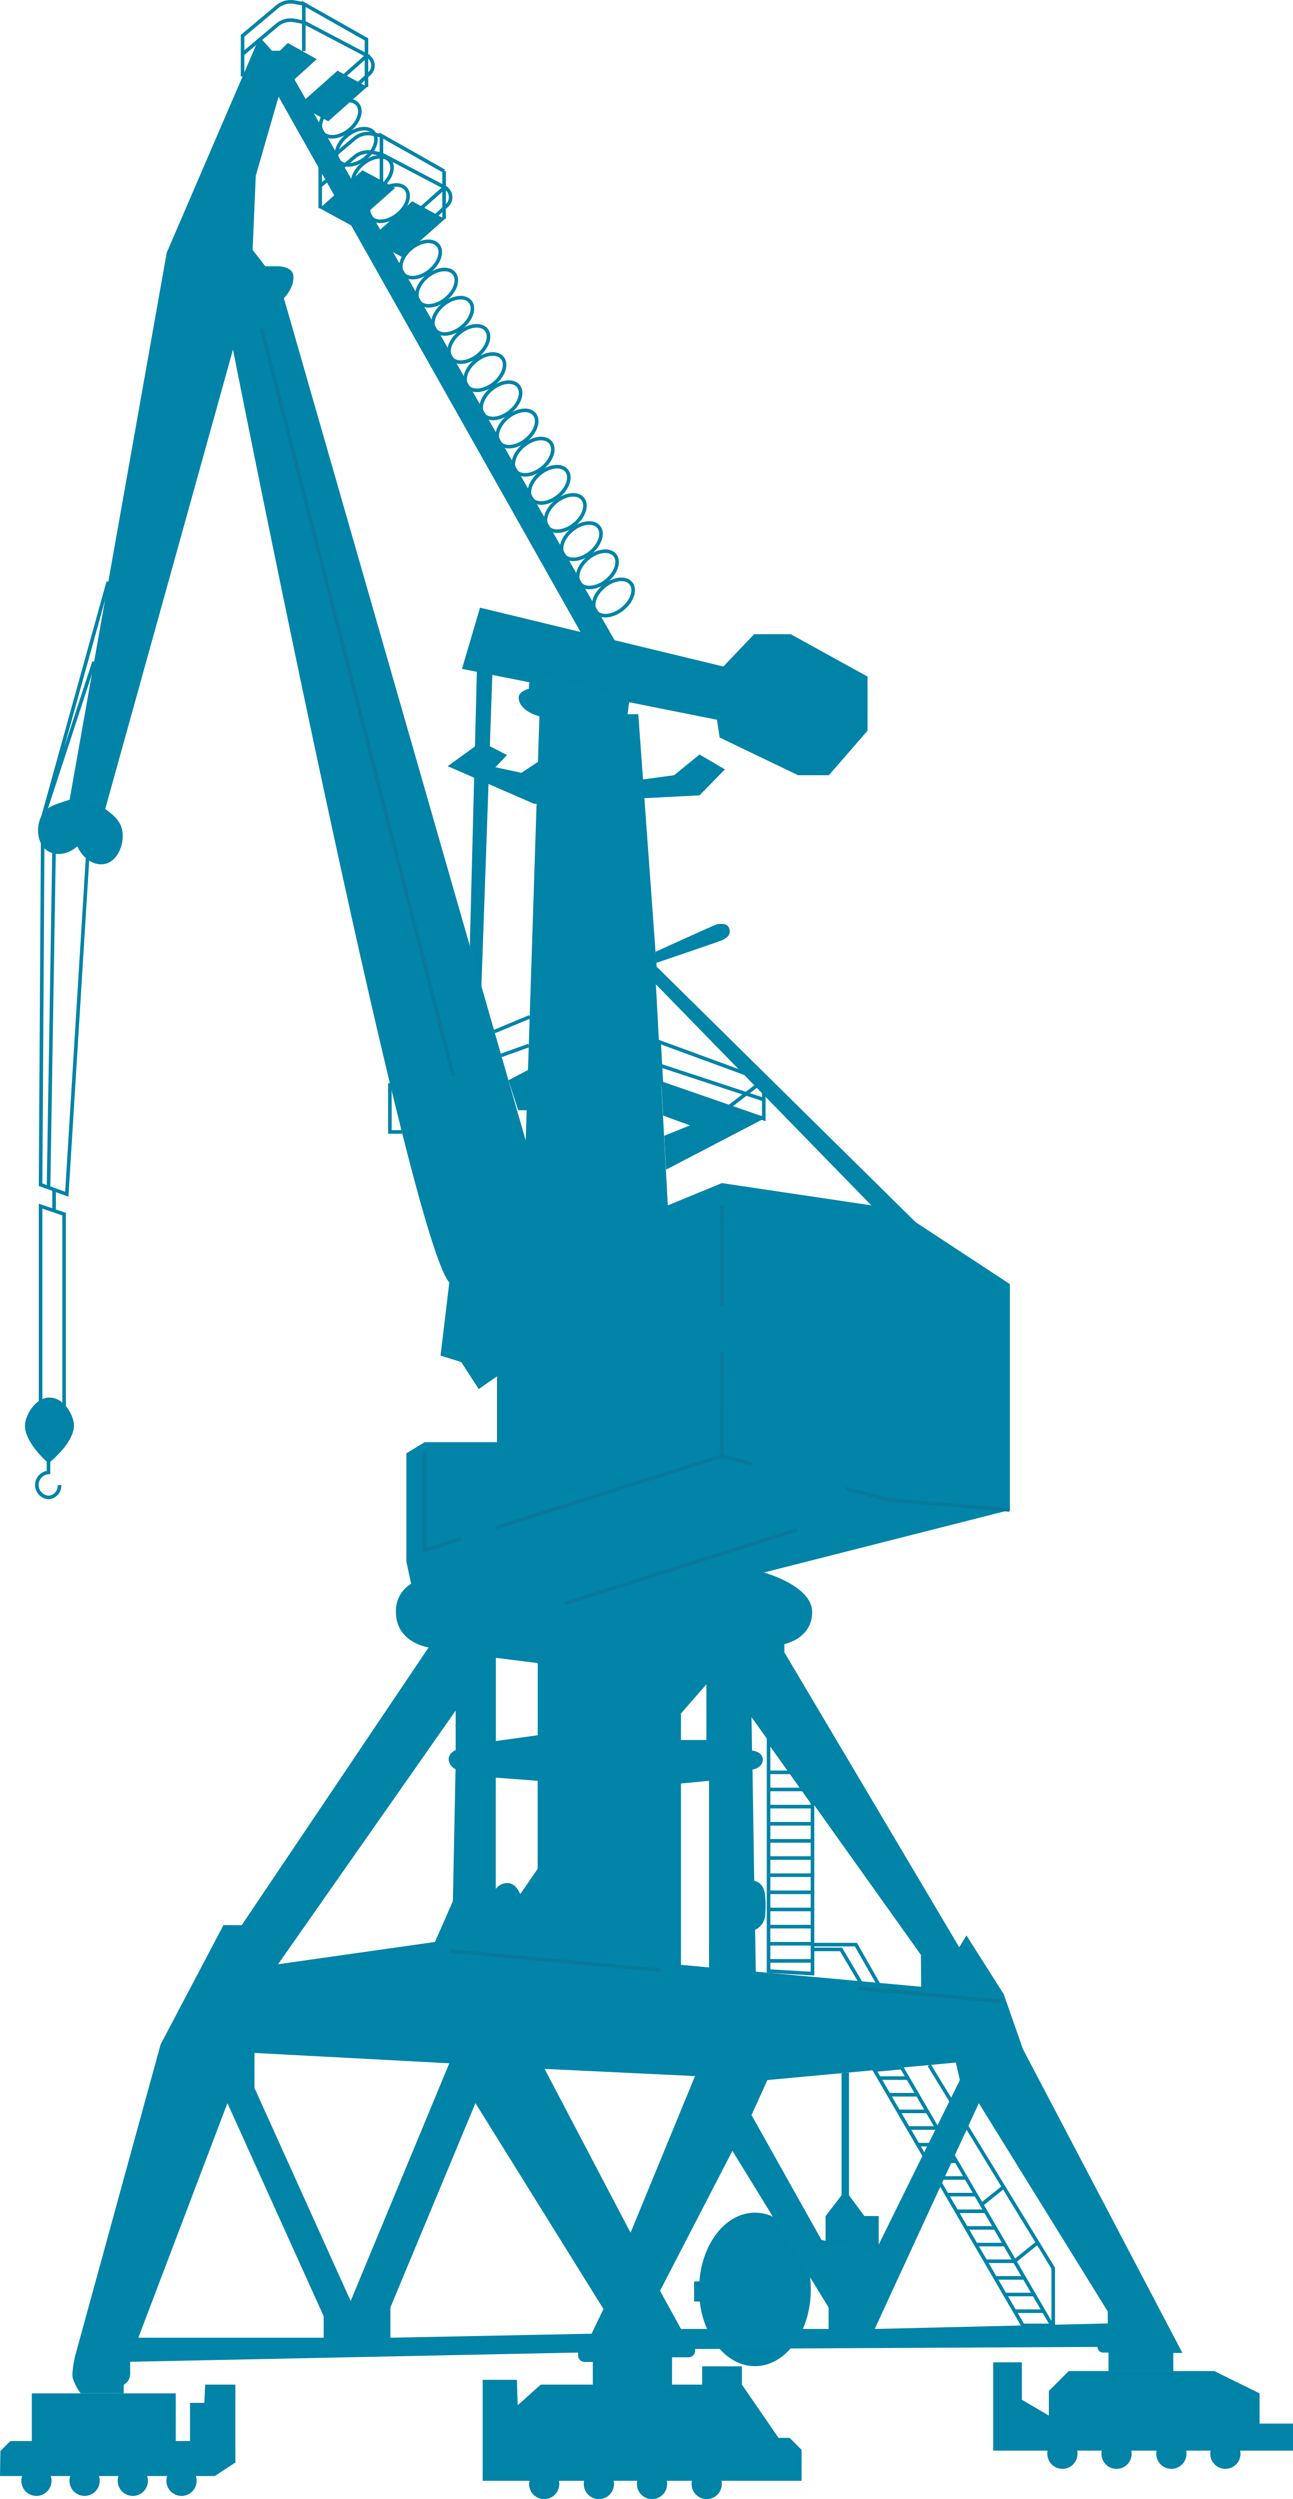<?xml version="1.0" encoding="UTF-8"?> <svg xmlns="http://www.w3.org/2000/svg" viewBox="0 0 361.02 697.81"><defs><style>.cls-1,.cls-4{fill:none;stroke-miterlimit:10;}.cls-1{stroke:#0183a7;}.cls-2{fill:#0183a7;}.cls-3{fill:#0184a7;}.cls-4{stroke:#08799a;}</style></defs><g id="Слой_2" data-name="Слой 2"><g id="РЕФ1"><g id="Кран_с_контейнером_голубой" data-name="Кран с контейнером голубой"><g id="кРАН"><ellipse class="cls-1" cx="171.28" cy="166.83" rx="6.29" ry="4.07" transform="translate(-66.88 145.6) rotate(-39.15)"></ellipse><ellipse class="cls-1" cx="166.79" cy="158.97" rx="6.29" ry="4.07" transform="translate(-62.92 141) rotate(-39.15)"></ellipse><ellipse class="cls-1" cx="162.3" cy="151.1" rx="6.29" ry="4.07" transform="translate(-58.96 136.4) rotate(-39.15)"></ellipse><ellipse class="cls-1" cx="157.81" cy="143.24" rx="6.29" ry="4.07" transform="translate(-55 131.8) rotate(-39.15)"></ellipse><ellipse class="cls-1" cx="153.32" cy="135.37" rx="6.29" ry="4.07" transform="translate(-51.05 127.2) rotate(-39.15)"></ellipse><ellipse class="cls-1" cx="148.83" cy="127.51" rx="6.29" ry="4.07" transform="translate(-47.09 122.6) rotate(-39.15)"></ellipse><ellipse class="cls-1" cx="144.34" cy="119.64" rx="6.29" ry="4.07" transform="translate(-43.13 118) rotate(-39.15)"></ellipse><ellipse class="cls-1" cx="139.86" cy="111.77" rx="6.29" ry="4.07" transform="translate(-39.17 113.4) rotate(-39.15)"></ellipse><ellipse class="cls-1" cx="135.37" cy="103.91" rx="6.29" ry="4.07" transform="translate(-35.21 108.8) rotate(-39.15)"></ellipse><ellipse class="cls-1" cx="130.88" cy="96.04" rx="6.29" ry="4.07" transform="translate(-31.25 104.2) rotate(-39.15)"></ellipse><ellipse class="cls-1" cx="126.39" cy="88.18" rx="6.29" ry="4.07" transform="translate(-27.3 99.6) rotate(-39.15)"></ellipse><ellipse class="cls-1" cx="121.9" cy="80.31" rx="6.29" ry="4.07" transform="translate(-23.34 95) rotate(-39.15)"></ellipse><ellipse class="cls-1" cx="117.41" cy="72.45" rx="6.29" ry="4.07" transform="translate(-19.38 90.4) rotate(-39.15)"></ellipse><ellipse class="cls-1" cx="112.93" cy="64.58" rx="6.29" ry="4.07" transform="translate(-15.42 85.8) rotate(-39.15)"></ellipse><ellipse class="cls-1" cx="108.44" cy="56.72" rx="6.29" ry="4.07" transform="translate(-11.46 81.2) rotate(-39.15)"></ellipse><ellipse class="cls-1" cx="103.95" cy="48.85" rx="6.29" ry="4.07" transform="translate(-7.5 76.6) rotate(-39.15)"></ellipse><ellipse class="cls-1" cx="99.46" cy="40.99" rx="6.29" ry="4.07" transform="translate(-3.55 72) rotate(-39.15)"></ellipse><ellipse class="cls-1" cx="94.97" cy="33.12" rx="6.29" ry="4.07" transform="translate(0.41 67.4) rotate(-39.15)"></ellipse><polygon class="cls-2" points="184.66 302.45 213.26 312.37 185.97 326.6 185.45 317.13 192.65 314.23 185.15 311.5 184.66 302.45"></polygon><polygon class="cls-2" points="147.42 298.75 141.96 301.64 144.69 310 147.42 310 147.42 298.75"></polygon><polygon class="cls-1" points="184.04 290.91 213.26 301.64 213.26 312.37 184.66 302.45 184.04 290.91"></polygon><line class="cls-1" x1="213.26" y1="301.64" x2="203.6" y2="309.02"></line><line class="cls-1" x1="184.5" y1="297.57" x2="213.26" y2="307.04"></line><line class="cls-1" x1="139.96" y1="294.69" x2="147.64" y2="291.93"></line><line class="cls-1" x1="147.9" y1="283.93" x2="138.05" y2="288.03"></line><polyline class="cls-1" points="108.86 302.45 108.86 316.07 112.21 316.07"></polyline><polyline class="cls-1" points="26.27 184.78 11.54 229.78 30.23 162.45"></polyline><polyline class="cls-1" points="24.47 239.22 18.65 333.46 11.33 330.8 11.92 234.37"></polyline><line class="cls-1" x1="15.1" y1="236.64" x2="13.55" y2="331.61"></line><polygon class="cls-1" points="17.9 339.01 17.9 392.3 11.33 392.3 11.33 336.79 17.9 339.01"></polygon><line class="cls-1" x1="15.1" y1="332.17" x2="15.1" y2="338.07"></line><polyline class="cls-1" points="245.4 554.25 238.97 542.98 226.86 542.98"></polyline><polyline class="cls-1" points="240.33 553.62 234.83 544.32 226.86 544.32"></polyline><polygon class="cls-1" points="214.59 486.14 214.59 550.37 226.86 551.08 226.86 503.37 214.59 486.14"></polygon><line class="cls-1" x1="214.59" y1="547.53" x2="226.86" y2="547.53"></line><line class="cls-1" x1="214.59" y1="542.74" x2="226.86" y2="542.74"></line><line class="cls-1" x1="214.59" y1="537.96" x2="226.86" y2="537.96"></line><line class="cls-1" x1="214.59" y1="533.17" x2="226.86" y2="533.17"></line><line class="cls-1" x1="214.59" y1="528.38" x2="226.86" y2="528.38"></line><line class="cls-1" x1="214.59" y1="523.6" x2="226.86" y2="523.6"></line><line class="cls-1" x1="214.59" y1="518.81" x2="226.86" y2="518.81"></line><line class="cls-1" x1="214.59" y1="514.02" x2="226.86" y2="514.02"></line><line class="cls-1" x1="214.59" y1="509.24" x2="226.86" y2="509.24"></line><line class="cls-1" x1="214.59" y1="504.45" x2="226.86" y2="504.45"></line><line class="cls-1" x1="214.59" y1="499.66" x2="226.86" y2="499.66"></line><line class="cls-1" x1="214.59" y1="494.88" x2="226.86" y2="494.88"></line><polygon class="cls-1" points="244.16 578.02 285.6 649.31 293.74 649.31 251.78 577.32 244.16 578.02"></polygon><polyline class="cls-1" points="259.45 576.64 294.07 633.33 294.07 649.31"></polyline><line class="cls-1" x1="291.38" y1="645.34" x2="283.29" y2="645.34"></line><line class="cls-1" x1="288.68" y1="640.69" x2="280.59" y2="640.69"></line><line class="cls-1" x1="285.97" y1="636.04" x2="277.88" y2="636.04"></line><line class="cls-1" x1="283.26" y1="631.39" x2="275.17" y2="631.39"></line><line class="cls-1" x1="280.56" y1="626.74" x2="272.47" y2="626.74"></line><line class="cls-1" x1="277.85" y1="622.09" x2="269.76" y2="622.09"></line><line class="cls-1" x1="275.14" y1="617.44" x2="267.05" y2="617.44"></line><line class="cls-1" x1="272.44" y1="612.79" x2="264.35" y2="612.79"></line><line class="cls-1" x1="269.73" y1="608.14" x2="261.64" y2="608.14"></line><line class="cls-1" x1="267.02" y1="603.49" x2="258.93" y2="603.49"></line><line class="cls-1" x1="264.32" y1="598.84" x2="256.23" y2="598.84"></line><line class="cls-1" x1="261.61" y1="594.19" x2="253.52" y2="594.19"></line><line class="cls-1" x1="258.9" y1="589.55" x2="250.81" y2="589.55"></line><line class="cls-1" x1="256.2" y1="584.9" x2="248.11" y2="584.9"></line><line class="cls-1" x1="253.49" y1="580.25" x2="245.4" y2="580.25"></line><line class="cls-1" x1="289.73" y1="626.19" x2="283.29" y2="631.38"></line><line class="cls-1" x1="280.21" y1="610.64" x2="274.09" y2="615.57"></line><polyline class="cls-1" points="84.82 14.26 84.82 1.09 102.32 11 102.32 24.31"></polyline><path class="cls-1" d="M67.73,21.34V10l9.63-8.09A5.86,5.86,0,0,1,82.22.6l2.6.49"></path><path class="cls-1" d="M67.73,15.11,77.36,7a5.9,5.9,0,0,1,4.86-1.28l2.6.49,17.68,9.29L86.37,29.8"></path><path class="cls-1" d="M90.4,32.22l12.75-11.66a3.1,3.1,0,0,0-.65-5h0"></path><line class="cls-1" x1="124" y1="47.79" x2="124" y2="61.1"></line><polyline class="cls-1" points="106.5 51.05 106.5 37.88 124 47.79"></polyline><path class="cls-1" d="M89.41,58.14V46.76L99,38.67a5.9,5.9,0,0,1,4.86-1.28l2.6.49"></path><path class="cls-1" d="M89.41,51.91,99,43.81a5.86,5.86,0,0,1,4.86-1.27l2.6.48,17.69,9.29L108.05,66.6"></path><path class="cls-1" d="M112.09,69l12.75-11.66a3.11,3.11,0,0,0-.65-5h0"></path><polygon class="cls-2" points="112.23 71.76 124.19 61.15 115.09 56.2 103.13 66.81 112.23 71.76"></polygon><polygon class="cls-2" points="98.36 63.1 110.32 52.49 101.22 47.54 89.26 58.15 98.36 63.1"></polygon><polygon class="cls-2" points="91.65 33.87 102.5 24.24 94.24 19.74 83.39 29.37 91.65 33.87"></polygon><polygon class="cls-2" points="0 691.37 59.95 691.37 65.72 687.6 65.72 665.84 57.28 665.84 57.06 670.94 53.06 670.94 53.06 681.6 49.07 681.6 49.07 668.28 8.88 668.28 8.88 681.6 2.89 681.6 0.11 684.38 0 691.37"></polygon><polygon class="cls-2" points="134.77 692.7 223.8 692.7 223.8 684.04 220.47 680.71 217.37 680.71 207.15 665.84 207.15 660.73 196.05 660.73 196.05 665.84 150.98 665.84 144.54 671.61 144.32 664.5 134.77 664.5 134.77 692.7"></polygon><polygon class="cls-2" points="277.31 684.27 361.02 684.27 361.02 676.72 351.69 676.72 351.69 668.28 339.04 662.06 298.4 662.06 292.85 667.61 292.85 674.5 285.31 670.06 285.31 659.62 277.31 659.62 277.31 684.27"></polygon><polygon class="cls-2" points="131.18 264.08 133.29 181.97 137.58 185.22 134.38 276.4 131.18 264.08"></polygon><polygon class="cls-2" points="202.41 214.83 195.31 222.08 149.13 224.45 125 213.94 134.38 207.13 141.58 210.83 138.32 214.23 145.58 215.79 154.01 210.24 179.46 217.65 188.21 216.46 195.31 210.68 202.41 214.83"></polygon><path class="cls-2" d="M183,265.78s16.54-7.55,17.1-7.66,3-.66,3.55,1.26-1.27,2.77-1.93,3.11-18.5,6.38-18.5,6.38Z"></path><polygon class="cls-2" points="230.51 625.7 230.51 618.77 234.98 612.97 234.98 578.88 237.05 578.68 237.05 612.97 241.34 618.77 245.34 618.77 245.34 626.73 246.38 635.35 229.35 628.98 230.51 625.7"></polygon><path class="cls-2" d="M193.8,637.05l0,5.59,1.58,0c1.18,10.23,7.63,18.05,15.41,18.05,8.61,0,15.6-9.59,15.6-21.43s-7-21.43-15.6-21.43c-8.06,0-14.69,8.4-15.51,19.18Z"></path><path class="cls-2" d="M7.1,396.93c-1.2,5.21,6.44,11.65,6.44,11.65s8.14-6.31,7-11.65c-.64-2.89-3.12-6.7-6.7-6.7S7.76,394.09,7.1,396.93Z"></path><path class="cls-1" d="M13.54,407.62v3.52a3.51,3.51,0,0,0,0,7,3.29,3.29,0,0,0,3.07-3.48"></path><circle class="cls-2" cx="342.14" cy="685.15" r="4.22"></circle><circle class="cls-2" cx="327.06" cy="685.15" r="4.22"></circle><circle class="cls-2" cx="311.75" cy="685.15" r="4.22"></circle><circle class="cls-2" cx="296.64" cy="685.15" r="4.22"></circle><circle class="cls-2" cx="197.32" cy="693.59" r="4.22"></circle><circle class="cls-2" cx="182.05" cy="693.59" r="4.22"></circle><circle class="cls-2" cx="167.22" cy="693.59" r="4.22"></circle><circle class="cls-2" cx="151.94" cy="693.59" r="4.22"></circle><circle class="cls-2" cx="50.68" cy="692.7" r="4.22"></circle><circle class="cls-2" cx="37.08" cy="692.7" r="4.22"></circle><circle class="cls-2" cx="23.62" cy="692.7" r="4.22"></circle><circle class="cls-2" cx="10.17" cy="692.7" r="4.22"></circle><polygon class="cls-2" points="128.99 186.76 200.18 200.97 200.94 205.94 222.84 216.46 231.43 216.46 242.23 204.02 242.23 188.92 220.77 177.08 210.56 177.08 201.97 186.11 134.03 169.68 128.99 186.76"></polygon><path class="cls-3" d="M19.21,224.56l27.34-154L72.48,10.32l3.45,3.84h2.22L80.37,12l8.07,4.53-6.23,5.63,90.75,159-8.73-.89L77.78,27,71.42,49.05l-.89,20.72,3.55,4.59h3.7s4,0,4.15,2.81c.15,3.4-2.67,6.07-2.67,6.07l67.52,235.2L150.61,200s-5.68-1.33-5.79-5.21c0-1.75,2.83-2.48,2.83-2.48L148,188l27.81,7-.59,4.44h3l5.11,70.46,72.3,71.34,26.35,17.32v63.06l-68.68,17.46s13.54,3.7,13.47,11.11-7.77,8.88-7.77,8.88v2.29l48.84,82.37,2-3.33,10.42,16.44,5.35,15.31L330.15,657H327.6v5.1H309.51v-5.21H308a1.57,1.57,0,0,1-1.57-1.58l-112.35.58v.49a1.84,1.84,0,0,1-1.84,1.84h-4.6v7.66H165.52v-6.37h-2.27a1.84,1.84,0,0,1-1.84-1.84v-.78L36.34,659.47l0,2.26c0,.94.28,3-1.77,4.11l-.06,2.44H22.54a14.33,14.33,0,0,1-2.22-4.22c-.39-1.77.66-6.22.66-6.22l23.87-87,17.54-33.3H67.5L119.67,460s-9.17-1.26-9.12-10a8.8,8.8,0,0,1,4.24-7.78L113.46,436v-30.2l5.1-3.1h20.21V384.31l-5.11,3.55-4.88-7.55L123,378.53l2.45-20.42C113.9,344.79,65.05,97.6,65.05,97.6L29.12,226.81m121,270.43-11.69-.88v31.08a4,4,0,0,1,3.55-1.63c2.3.22,3.26,3.11,3.26,3.11l4.88-7.1Zm93.18-160.67-60.17-61.72,3.33,61.72,15.1-6.22ZM197.23,485.85V470.31l-7.1,8.14v7.4ZM190.13,498v50.63l7.84.72V497.24Zm67,47.85-47.29-66.38.14,9.32s3,.28,3,2.55-2.87,2.78-2.87,2.78l.48,31.08s2.53.2,3,3.74a28.23,28.23,0,0,1,.09,5.48,5,5,0,0,1-2.84,4.44l.18,11.67,46.18,4.22Zm52.17,102.91v-3.33l-36-58.17L244.23,650.3ZM268,580.8l-1.11-4.88-52.62,4.88-4.44,9.77,19.53,34.86L244.23,629Zm-77.86,69.5h41.22v-6l-26.86-43.74-20.21,39.08Zm3.92-70.61-42-2,24,45.74ZM63.5,587.24l-24.87,65.5H90.37v-6ZM71.05,583l26.86,59.5,27.54-66.38-54.4-2.89Zm56.17-94.36v-11L77.64,548.46l43.81-6.22,5-11.4.74-36.85a3.33,3.33,0,0,1-1.92-2.67C125.22,489.47,127.22,488.66,127.22,488.66ZM109,644.3v8.44l56.17-1.11,3.33-6.89-35.75-57.5Zm29.45-181.4v23.24l11.69-1.62V464.38Z"></path><path class="cls-2" d="M20.81,234c1.06,4.8,4.86,8,8.49,7.23,3.93-.87,5.78-6.48,4.64-10.13-.76-2.43-2.82-3.94-4.82-5.42-1.73-1.27-2.6-1.9-3.66-1.81C22.62,224.15,19.79,229.41,20.81,234Z"></path><path class="cls-2" d="M12.23,226.8c-2.25,2.81-2.35,8.6,1.09,10.8,3.13,2,7.72.4,10.25-3.57,2.44-3.82,1.5-9.55-1.09-10.8-1.21-.58-2.63-.1-5.05.72C15.2,224.7,13.43,225.3,12.23,226.8Z"></path></g><polyline class="cls-4" points="128.68 429.68 118.56 432.89 118.56 405.19"></polyline><polyline class="cls-4" points="201.56 377.47 201.54 406.55 138.47 426.57"></polyline><line class="cls-4" x1="201.6" y1="336.57" x2="201.57" y2="364.55"></line><line class="cls-4" x1="209.82" y1="408.72" x2="201.54" y2="406.54"></line><line class="cls-4" x1="184.28" y1="550.12" x2="125.63" y2="544.77"></line><line class="cls-4" x1="279.61" y1="558.83" x2="239.42" y2="555.16"></line><polyline class="cls-4" points="281.9 421.61 248.22 418.81 236 415.6"></polyline><line class="cls-4" x1="157.73" y1="447.73" x2="222.5" y2="427.17"></line><line class="cls-4" x1="126.55" y1="300.41" x2="73.03" y2="91.81"></line></g></g></g></svg> 